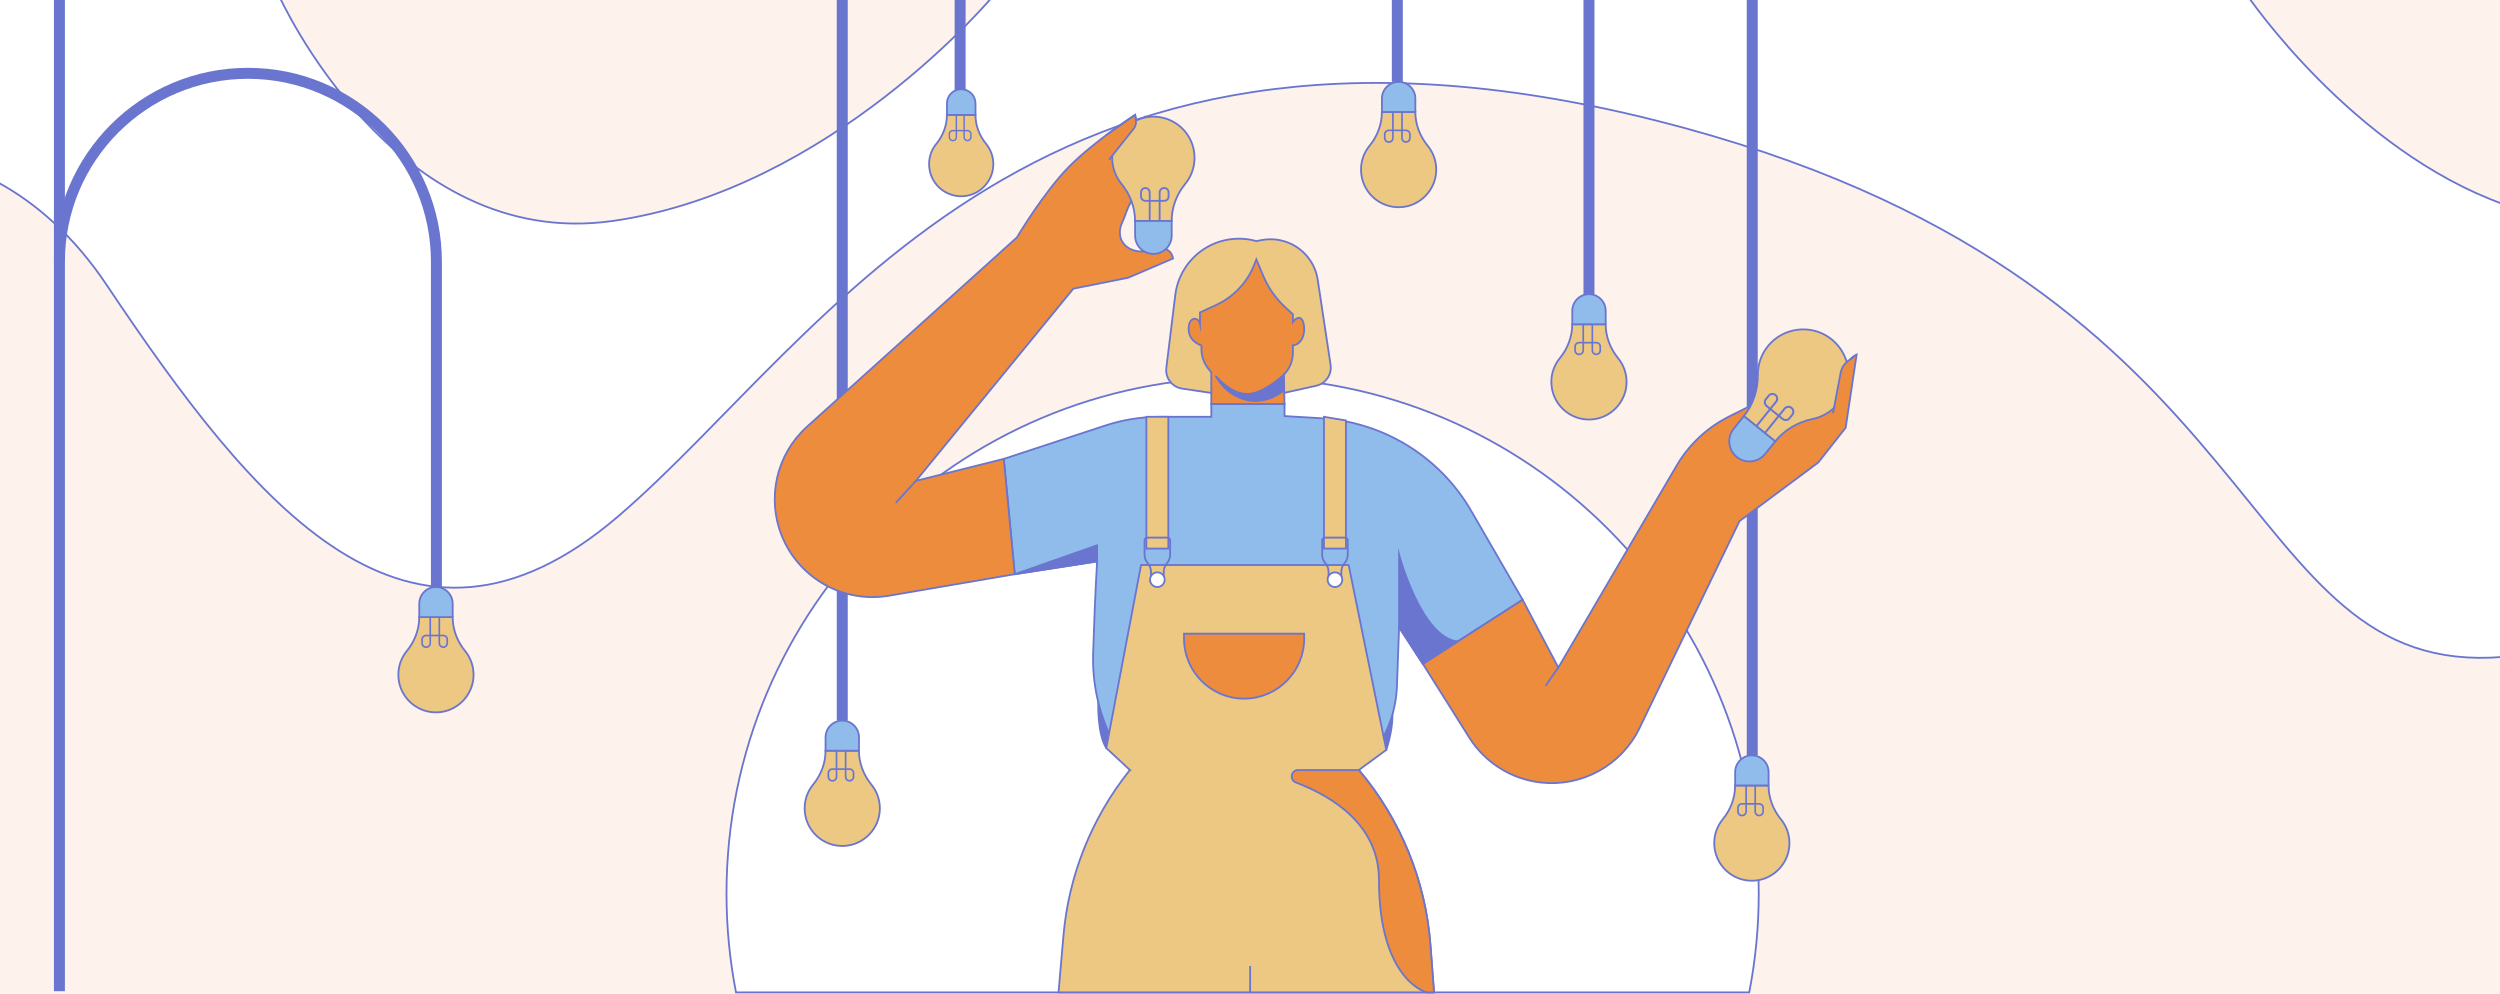 <?xml version="1.0" encoding="UTF-8"?><svg xmlns="http://www.w3.org/2000/svg" xmlns:xlink="http://www.w3.org/1999/xlink" viewBox="0 0 1366 543"><defs><style>.d,.e,.f{fill:none;}.e{stroke-width:6px;}.e,.g,.h,.i,.j,.k,.f{stroke:#6975cf;stroke-miterlimit:10;}.l,.g{fill:#6975cf;}.m{fill:#fdf3ec;}.h{fill:#fff;}.i{fill:#ee8c3d;}.j{fill:#edc883;}.k{fill:#8fbceb;}.n{clip-path:url(#c);}</style><clipPath id="c"><rect class="d" width="1366" height="543"/></clipPath></defs><g id="a"/><g id="b"><g class="n"><g><rect class="m" width="1366" height="543"/><path class="h" d="M1367.73,358.94c-149.06,12.23-119.51-199.72-447.13-288.95C567.23-26.25,452.96,183.24,338.04,281.89c-114.93,98.65-199.07-5.65-279.97-126.49C40.35,128.94,19.56,110.94-1,99.73V-2.34H152.46s62.71,140.07,182.36,123.07S542.76-2.34,542.76-2.34h685.3s57.36,84.52,140.3,114.08"/><path class="h" d="M678.96,206.24c-155.74,0-282,126.26-282,282,0,18.47,1.8,36.52,5.19,54H955.78c3.39-17.48,5.19-35.53,5.19-54,0-155.74-126.26-282-282-282Z"/><path class="g" d="M757.46,409.74s6-17,2-28l-159.37,1.88s-.63,17.12,4.37,25.12l153,1Z"/><path class="k" d="M803.91,279.2c-17.14-29.63-48.02-48.67-82.19-50.68l-19.86-1.17v-6.61h-40v7h-28.1c-10.14,0-20.21,1.61-29.84,4.78l-55.46,18.22,6,63,45-7c-.95,16.08-1.67,34.84-2.17,50.16-.63,19.34,4.45,38.43,14.59,54.91l5.49,8.93h125.09l5.01-5.76c9.7-11.15,15.28-25.29,15.82-40.07l1.17-32.17,13,20,54.5-35.04-28.05-48.5Z"/><path class="j" d="M617.38,420.74l-12.91-12,19-100h113.44l20.56,101-15,11h0c22.75,26.94,36.44,60.37,39.11,95.53l1.97,25.97h-205.17l2.69-31c2.86-32.93,15.38-64.28,36-90.12l.3-.38Z"/><polyline class="e" points="868.21 -177.26 957.43 -177.26 957.43 412.74"/><polyline class="e" points="32.46 143.06 32.46 -177.26 524.61 -177.26 524.61 49.24"/><polyline class="e" points="460.21 393.74 460.21 -177.26 177.04 -177.26"/><polyline class="e" points="524.61 -177.26 763.5 -177.26 763.5 44.74"/><polyline class="e" points="763.5 -177.26 868.21 -177.26 868.21 160.74"/><path class="j" d="M727.03,199.31l-7.03-46.44c-1.33-8.81-7.08-16.32-15.23-19.92h0c-4.76-2.1-10.04-2.73-15.17-1.8l-3.15,.57h-.05c-13.15-3.7-27.24,.6-36.11,10.98h0c-4.46,5.23-7.29,11.65-8.12,18.47l-4.89,39.83c-.67,5.49,3.15,10.52,8.63,11.34l29.54,4.38,26.25-2.06,17.45-3.87c5.24-1.16,8.68-6.18,7.88-11.49Z"/><g><path class="j" d="M507.66,89.69c0,10.06,8.47,18.15,18.67,17.52,8.99-.56,16.19-8.05,16.42-17.06,.11-4.39-1.39-8.43-3.96-11.56-3.67-4.48-5.79-10.02-5.79-15.81h-15.6c0,5.78-2.11,11.32-5.77,15.79-2.49,3.03-3.98,6.9-3.98,11.12Z"/><path class="k" d="M533.01,62.78v-6.24c0-4.31-3.49-7.8-7.8-7.8s-7.8,3.49-7.8,7.8v6.24h15.6Z"/><path class="l" d="M522.16,62.78h.78v8.19h3.46v-8.19h.78v8.19h1.46c1.23,0,2.24,1,2.24,2.24v1.76c0,1.23-1,2.24-2.24,2.24s-2.24-1-2.24-2.24v-3.22h-3.46v3.22c0,1.23-1,2.24-2.24,2.24h-.12c-1.23,0-2.24-1-2.24-2.24v-1.76c0-1.23,1-2.24,2.24-2.24h1.58v-8.19Zm0,8.97h-1.58c-.8,0-1.46,.65-1.46,1.46v1.76c0,.8,.65,1.46,1.46,1.46h.12c.8,0,1.46-.65,1.46-1.46v-3.22Zm6.47,4.68c.8,0,1.46-.65,1.46-1.46v-1.76c0-.8-.65-1.46-1.46-1.46h-1.46v3.22c0,.8,.65,1.46,1.46,1.46Z"/></g><g><path class="j" d="M217.66,368.69c0,11.78,9.92,21.25,21.86,20.51,10.52-.65,18.96-9.43,19.23-19.97,.13-5.14-1.63-9.87-4.63-13.54-4.29-5.24-6.78-11.73-6.78-18.51h-18.27c0,6.77-2.47,13.26-6.76,18.49-2.91,3.54-4.66,8.08-4.66,13.02Z"/><path class="k" d="M247.35,337.18v-7.31c0-5.04-4.09-9.13-9.13-9.13s-9.13,4.09-9.13,9.13v7.31h18.27Z"/><path class="l" d="M234.63,337.18h.91v9.59h4.05v-9.59h.91v9.59h1.71c1.44,0,2.62,1.18,2.62,2.62v2.07c0,1.44-1.18,2.62-2.62,2.62s-2.62-1.18-2.62-2.62v-3.77h-4.05v3.77c0,1.44-1.18,2.62-2.62,2.62h-.14c-1.44,0-2.62-1.18-2.62-2.62v-2.07c0-1.44,1.18-2.62,2.62-2.62h1.84v-9.59Zm0,10.5h-1.84c-.94,0-1.71,.77-1.71,1.71v2.07c0,.94,.77,1.71,1.71,1.71h.14c.94,0,1.71-.77,1.71-1.71v-3.77Zm7.58,5.48c.94,0,1.71-.77,1.71-1.71v-2.07c0-.94-.77-1.71-1.71-1.71h-1.71v3.77c0,.94,.77,1.71,1.71,1.71Z"/></g><g><path class="j" d="M439.66,441.69c0,11.78,9.92,21.25,21.86,20.51,10.52-.65,18.96-9.43,19.23-19.97,.13-5.14-1.63-9.87-4.63-13.54-4.29-5.24-6.78-11.73-6.78-18.51h-18.27c0,6.77-2.47,13.26-6.76,18.49-2.91,3.54-4.66,8.08-4.66,13.02Z"/><path class="k" d="M469.35,410.18v-7.31c0-5.04-4.09-9.13-9.13-9.13s-9.13,4.09-9.13,9.13v7.31h18.27Z"/><path class="l" d="M456.63,410.18h.91v9.59h4.05v-9.59h.91v9.59h1.71c1.44,0,2.62,1.18,2.62,2.62v2.07c0,1.44-1.18,2.62-2.62,2.62s-2.62-1.18-2.62-2.62v-3.77h-4.05v3.77c0,1.44-1.18,2.62-2.62,2.62h-.14c-1.44,0-2.62-1.18-2.62-2.62v-2.07c0-1.44,1.18-2.62,2.62-2.62h1.84v-9.59Zm0,10.5h-1.84c-.94,0-1.71,.77-1.71,1.71v2.07c0,.94,.77,1.71,1.71,1.71h.14c.94,0,1.71-.77,1.71-1.71v-3.77Zm7.58,5.48c.94,0,1.71-.77,1.71-1.71v-2.07c0-.94-.77-1.71-1.71-1.71h-1.71v3.77c0,.94,.77,1.71,1.71,1.71Z"/></g><g><path class="j" d="M743.66,92.69c0,11.78,9.92,21.25,21.86,20.51,10.52-.65,18.96-9.43,19.23-19.97,.13-5.14-1.63-9.87-4.63-13.54-4.29-5.24-6.78-11.73-6.78-18.51h-18.27c0,6.77-2.47,13.26-6.76,18.49-2.91,3.54-4.66,8.08-4.66,13.02Z"/><path class="k" d="M773.35,61.18v-7.31c0-5.04-4.09-9.13-9.13-9.13s-9.13,4.09-9.13,9.13v7.31h18.27Z"/><path class="l" d="M760.63,61.18h.91v9.59h4.05v-9.59h.91v9.59h1.71c1.44,0,2.62,1.18,2.62,2.62v2.07c0,1.44-1.18,2.62-2.62,2.62s-2.62-1.18-2.62-2.62v-3.77h-4.05v3.77c0,1.44-1.18,2.62-2.62,2.62h-.14c-1.44,0-2.62-1.18-2.62-2.62v-2.07c0-1.44,1.18-2.62,2.62-2.62h1.84v-9.59Zm0,10.5h-1.84c-.94,0-1.71,.77-1.71,1.71v2.07c0,.94,.77,1.71,1.71,1.71h.14c.94,0,1.71-.77,1.71-1.71v-3.77Zm7.58,5.48c.94,0,1.71-.77,1.71-1.71v-2.07c0-.94-.77-1.71-1.71-1.71h-1.71v3.77c0,.94,.77,1.71,1.71,1.71Z"/></g><g><path class="j" d="M847.66,208.69c0,11.78,9.92,21.25,21.86,20.51,10.52-.65,18.96-9.43,19.23-19.97,.13-5.14-1.63-9.87-4.63-13.54-4.29-5.24-6.78-11.73-6.78-18.51h-18.27c0,6.77-2.47,13.26-6.76,18.49-2.91,3.54-4.66,8.08-4.66,13.02Z"/><path class="k" d="M877.35,177.18v-7.31c0-5.04-4.09-9.13-9.13-9.13s-9.13,4.09-9.13,9.13v7.31h18.27Z"/><path class="l" d="M864.63,177.18h.91v9.59h4.05v-9.59h.91v9.59h1.71c1.44,0,2.62,1.18,2.62,2.62v2.07c0,1.44-1.18,2.62-2.62,2.62s-2.62-1.18-2.62-2.62v-3.77h-4.05v3.77c0,1.44-1.18,2.62-2.62,2.62h-.14c-1.44,0-2.62-1.18-2.62-2.62v-2.07c0-1.44,1.18-2.62,2.62-2.62h1.84v-9.59Zm0,10.5h-1.84c-.94,0-1.71,.77-1.71,1.71v2.07c0,.94,.77,1.71,1.71,1.71h.14c.94,0,1.71-.77,1.71-1.71v-3.77Zm7.58,5.48c.94,0,1.71-.77,1.71-1.71v-2.07c0-.94-.77-1.71-1.71-1.71h-1.71v3.77c0,.94,.77,1.71,1.71,1.71Z"/></g><g><path class="j" d="M936.66,460.69c0,11.78,9.92,21.25,21.86,20.51,10.52-.65,18.96-9.43,19.23-19.97,.13-5.14-1.63-9.87-4.63-13.54-4.29-5.24-6.78-11.73-6.78-18.51h-18.27c0,6.77-2.47,13.26-6.76,18.49-2.91,3.54-4.66,8.08-4.66,13.02Z"/><path class="k" d="M966.35,429.18v-7.31c0-5.04-4.09-9.13-9.13-9.13s-9.13,4.09-9.13,9.13v7.31h18.27Z"/><path class="l" d="M953.63,429.18h.91v9.59h4.05v-9.59h.91v9.59h1.71c1.44,0,2.62,1.18,2.62,2.62v2.07c0,1.44-1.18,2.62-2.62,2.62s-2.62-1.18-2.62-2.62v-3.77h-4.05v3.77c0,1.44-1.18,2.62-2.62,2.62h-.14c-1.44,0-2.62-1.18-2.62-2.62v-2.07c0-1.44,1.18-2.62,2.62-2.62h1.84v-9.59Zm0,10.5h-1.84c-.94,0-1.71,.77-1.71,1.71v2.07c0,.94,.77,1.71,1.71,1.71h.14c.94,0,1.71-.77,1.71-1.71v-3.77Zm7.58,5.48c.94,0,1.71-.77,1.71-1.71v-2.07c0-.94-.77-1.71-1.71-1.71h-1.71v3.77c0,.94,.77,1.71,1.71,1.71Z"/></g><path class="i" d="M611.96,128.24c.77,6.96,8.5,11.29,18.25,8.14s10.75,4.86,10.75,4.86l-24.5,10.5-30,6-86,105,48-12,6,63-68.68,11.76c-24.72,4.23-49.05-9.29-58.52-32.52h0c-8.49-20.85-3.01-44.79,13.71-59.86l114.66-103.38s14.83-25,28.83-39,35.75-27.96,35.75-27.96c0,0,2.25,3.96-3.75,9.96l9.37-9s2.37,3.94,0,7.47l-2.37,3.53,9-9,.4,1.52c.8,3.08,.29,6.44-1.67,8.96-.16,.21-.33,.42-.51,.61l-7.71,8.56-5.5,9.35,18.61-23.38s3.5,2.43,1.94,6.4-10.32,15.85-10.32,15.85c0,0-10.24,16.12-12.24,22.12s-4,8-3.5,12.5Z"/><g><path class="j" d="M652.71,86.24c0-12.9-10.86-23.27-23.94-22.46-11.52,.72-20.76,10.33-21.06,21.87-.14,5.63,1.78,10.81,5.07,14.82,4.7,5.74,7.42,12.84,7.42,20.26h20c0-7.41,2.7-14.51,7.4-20.24,3.19-3.88,5.1-8.85,5.1-14.26Z"/><path class="k" d="M620.21,120.74v8c0,5.52,4.48,10,10,10s10-4.48,10-10v-8h-20Z"/><path class="l" d="M634.13,120.74h-1v-10.5h-4.43v10.5h-1v-10.5h-1.87c-1.58,0-2.87-1.29-2.87-2.87v-2.26c0-1.58,1.29-2.87,2.87-2.87s2.87,1.29,2.87,2.87v4.13h4.43v-4.13c0-1.58,1.29-2.87,2.87-2.87h.15c1.58,0,2.87,1.29,2.87,2.87v2.26c0,1.58-1.29,2.87-2.87,2.87h-2.02v10.5Zm0-11.5h2.02c1.03,0,1.87-.84,1.87-1.87v-2.26c0-1.03-.84-1.87-1.87-1.87h-.15c-1.03,0-1.87,.84-1.87,1.87v4.13Zm-8.3-6c-1.03,0-1.87,.84-1.87,1.87v2.26c0,1.03,.84,1.87,1.87,1.87h1.87v-4.13c0-1.03-.84-1.87-1.87-1.87Z"/></g><path class="i" d="M711.46,174.74c-2-3-5,1.18-5,1.18v-4.18l-4.05-3.71c-5.24-4.8-9.38-10.68-12.14-17.23l-3.81-9.06-1.05,2.69c-3.82,9.82-11.3,17.78-20.86,22.2l-8.89,4.11v6.12c-.8-3.88-6.2-4.12-6.2,2.88s7,9.02,7,9.02v1.98c0,3.89,1.33,7.66,3.76,10.69l1.63,2.03v17.28h40l-.4-16c3.2-3.2,5-7.54,5-12.07v-3.93c7-1,7-11,5-14Z"/><path class="i" d="M1007.6,203.39l-1.14,8.86v-12.51c-2.54,1.91-4.15,4.81-4.42,7.98l-.58,7.02-6,12,3-8.47v-13.53c-2.63,2.63-4.65,5.82-5.9,9.33l-3.1,8.67-29,13,10-8.97c4.24-3.8,6.45-9.36,6-15.03l-31.68,15.84c-11.96,5.98-21.92,15.3-28.68,26.84l-64.64,110.33-19.5-37.04-54.5,35.04,25.32,40.25c8.64,13.74,23.08,22.79,39.21,24.58h0c22.45,2.49,44.03-9.44,53.86-29.78l54.61-113.06,43-32,15-19,6-40c-3.75,1.88-6.32,5.49-6.86,9.65Z"/><rect class="j" x="626.38" y="227.74" width="12" height="72"/><polygon class="j" points="735.41 299.74 723.41 299.74 723.41 227.74 735.41 229.74 735.41 299.74"/><path class="l" d="M636.38,316.24h-8v-3.84c0-1.59-.58-3.13-1.63-4.33-1.21-1.38-1.87-3.15-1.87-4.99v-7.9c0-1.07,.87-1.94,1.94-1.94h11.11c1.07,0,1.94,.87,1.94,1.94v7.9c0,1.83-.67,3.61-1.87,4.99-1.05,1.2-1.63,2.73-1.63,4.33v3.84Zm-7-1h6v-2.84c0-1.84,.67-3.61,1.87-4.99,1.05-1.2,1.63-2.74,1.63-4.33v-7.9c0-.52-.42-.94-.94-.94h-11.11c-.52,0-.94,.42-.94,.94v7.9c0,1.59,.58,3.13,1.63,4.33,1.21,1.38,1.87,3.15,1.87,4.99v2.84Z"/><circle class="h" cx="632.38" cy="316.74" r="4"/><path class="l" d="M733.41,316.24h-8v-3.84c0-1.59-.58-3.13-1.63-4.33-1.21-1.38-1.87-3.15-1.87-4.99v-7.9c0-1.07,.87-1.94,1.94-1.94h11.11c1.07,0,1.94,.87,1.94,1.94v7.9c0,1.83-.67,3.61-1.87,4.99-1.05,1.2-1.63,2.73-1.63,4.33v3.84Zm-7-1h6v-2.84c0-1.84,.67-3.61,1.87-4.99,1.05-1.2,1.63-2.74,1.63-4.33v-7.9c0-.52-.42-.94-.94-.94h-11.11c-.52,0-.94,.42-.94,.94v7.9c0,1.59,.58,3.13,1.63,4.33,1.21,1.38,1.87,3.15,1.87,4.99v2.84Z"/><circle class="h" cx="729.41" cy="316.74" r="4"/><path class="g" d="M664.46,205.74s8,9.55,17,9.55,20-10.55,20-10.55l.21,8.46s-9.06,8.1-20.64,5.32c-11.58-2.78-16.58-12.78-16.58-12.78Z"/><path class="g" d="M764.46,342.74v-39.66s11.99,45.24,31.99,47.45l-18.99,12.21-13-20Z"/><polygon class="g" points="599.46 306.74 599.46 297.95 554.46 313.74 599.46 306.74"/><line class="f" x1="500.46" y1="262.74" x2="489.46" y2="274.74"/><line class="f" x1="851.46" y1="364.74" x2="844.46" y2="374.74"/><line class="f" x1="683.07" y1="542.24" x2="683.07" y2="527.83"/><path class="e" d="M32.46,541.6V143.06c0-56.89,46.11-103,103-103h0c56.89,0,103,46.11,103,103v177.79"/><g><path class="j" d="M1006.46,202.74s4.75,2.59,2.6-4.9c-1.49-5.19-4.7-9.96-9.52-13.37-10.37-7.35-24.93-5.5-33.16,4.19-4.01,4.73-5.94,10.49-5.9,16.21,.06,8.17-2.52,16.14-7.64,22.5h0l17.14,13.82h0c5.12-6.35,12.34-10.57,20.33-12.23,4.34-.9,8.45-2.96,11.84-6.13,.84-.79,3.56-19.16,4.3-20.08Z"/><path class="k" d="M952.84,227.36l-5.53,6.86c-3.82,4.73-3.07,11.67,1.66,15.48,4.73,3.82,11.67,3.07,15.48-1.66l5.53-6.86-17.14-13.82Z"/><path class="l" d="M964.77,236.98l-.86-.69,7.26-9-3.8-3.06-7.26,9-.86-.69,7.26-9-1.6-1.29c-1.36-1.09-1.57-3.09-.48-4.44l1.56-1.94c1.09-1.36,3.09-1.57,4.44-.48,1.36,1.09,1.57,3.09,.48,4.44l-2.86,3.54,3.8,3.06,2.86-3.54c1.09-1.36,3.09-1.57,4.44-.48l.13,.1c1.36,1.09,1.57,3.09,.48,4.44l-1.56,1.94c-1.09,1.36-3.09,1.57-4.44,.48l-1.73-1.4-7.26,9Zm7.95-9.86l1.73,1.4c.88,.71,2.18,.57,2.89-.31l1.56-1.94c.71-.88,.57-2.18-.31-2.89l-.13-.1c-.88-.71-2.18-.57-2.89,.31l-2.86,3.54Zm-2.97-10.88c-.88-.71-2.18-.57-2.89,.31l-1.56,1.94c-.71,.88-.57,2.18,.31,2.89l1.6,1.29,2.86-3.54c.71-.88,.57-2.18-.31-2.89Z"/></g><path class="i" d="M646.96,346.24h65.65v2.67c0,18.13-14.7,32.83-32.83,32.83h0c-18.13,0-32.83-14.7-32.83-32.83v-2.67Z"/><path class="i" d="M783.55,542.24l-1.97-25.97c-2.67-35.16-16.36-68.59-39.11-95.53h-33.15c-3.9,0-4.91,5.41-1.27,6.79,20.24,7.71,45.42,23.31,45.42,53.22,0,54.99,26,61.49,26,61.49h4.09Z"/><path class="i" d="M1014.46,193.74l-4.74,3.56c-2.09,1.57-3.52,3.87-4.01,6.44l-4.16,22.1"/><path class="i" d="M604.1,74.09l16.11-11.31,.44,3.36c.19,1.46-.22,2.94-1.14,4.1l-13.54,17"/><rect class="d" width="1366" height="543"/></g></g></g></svg>